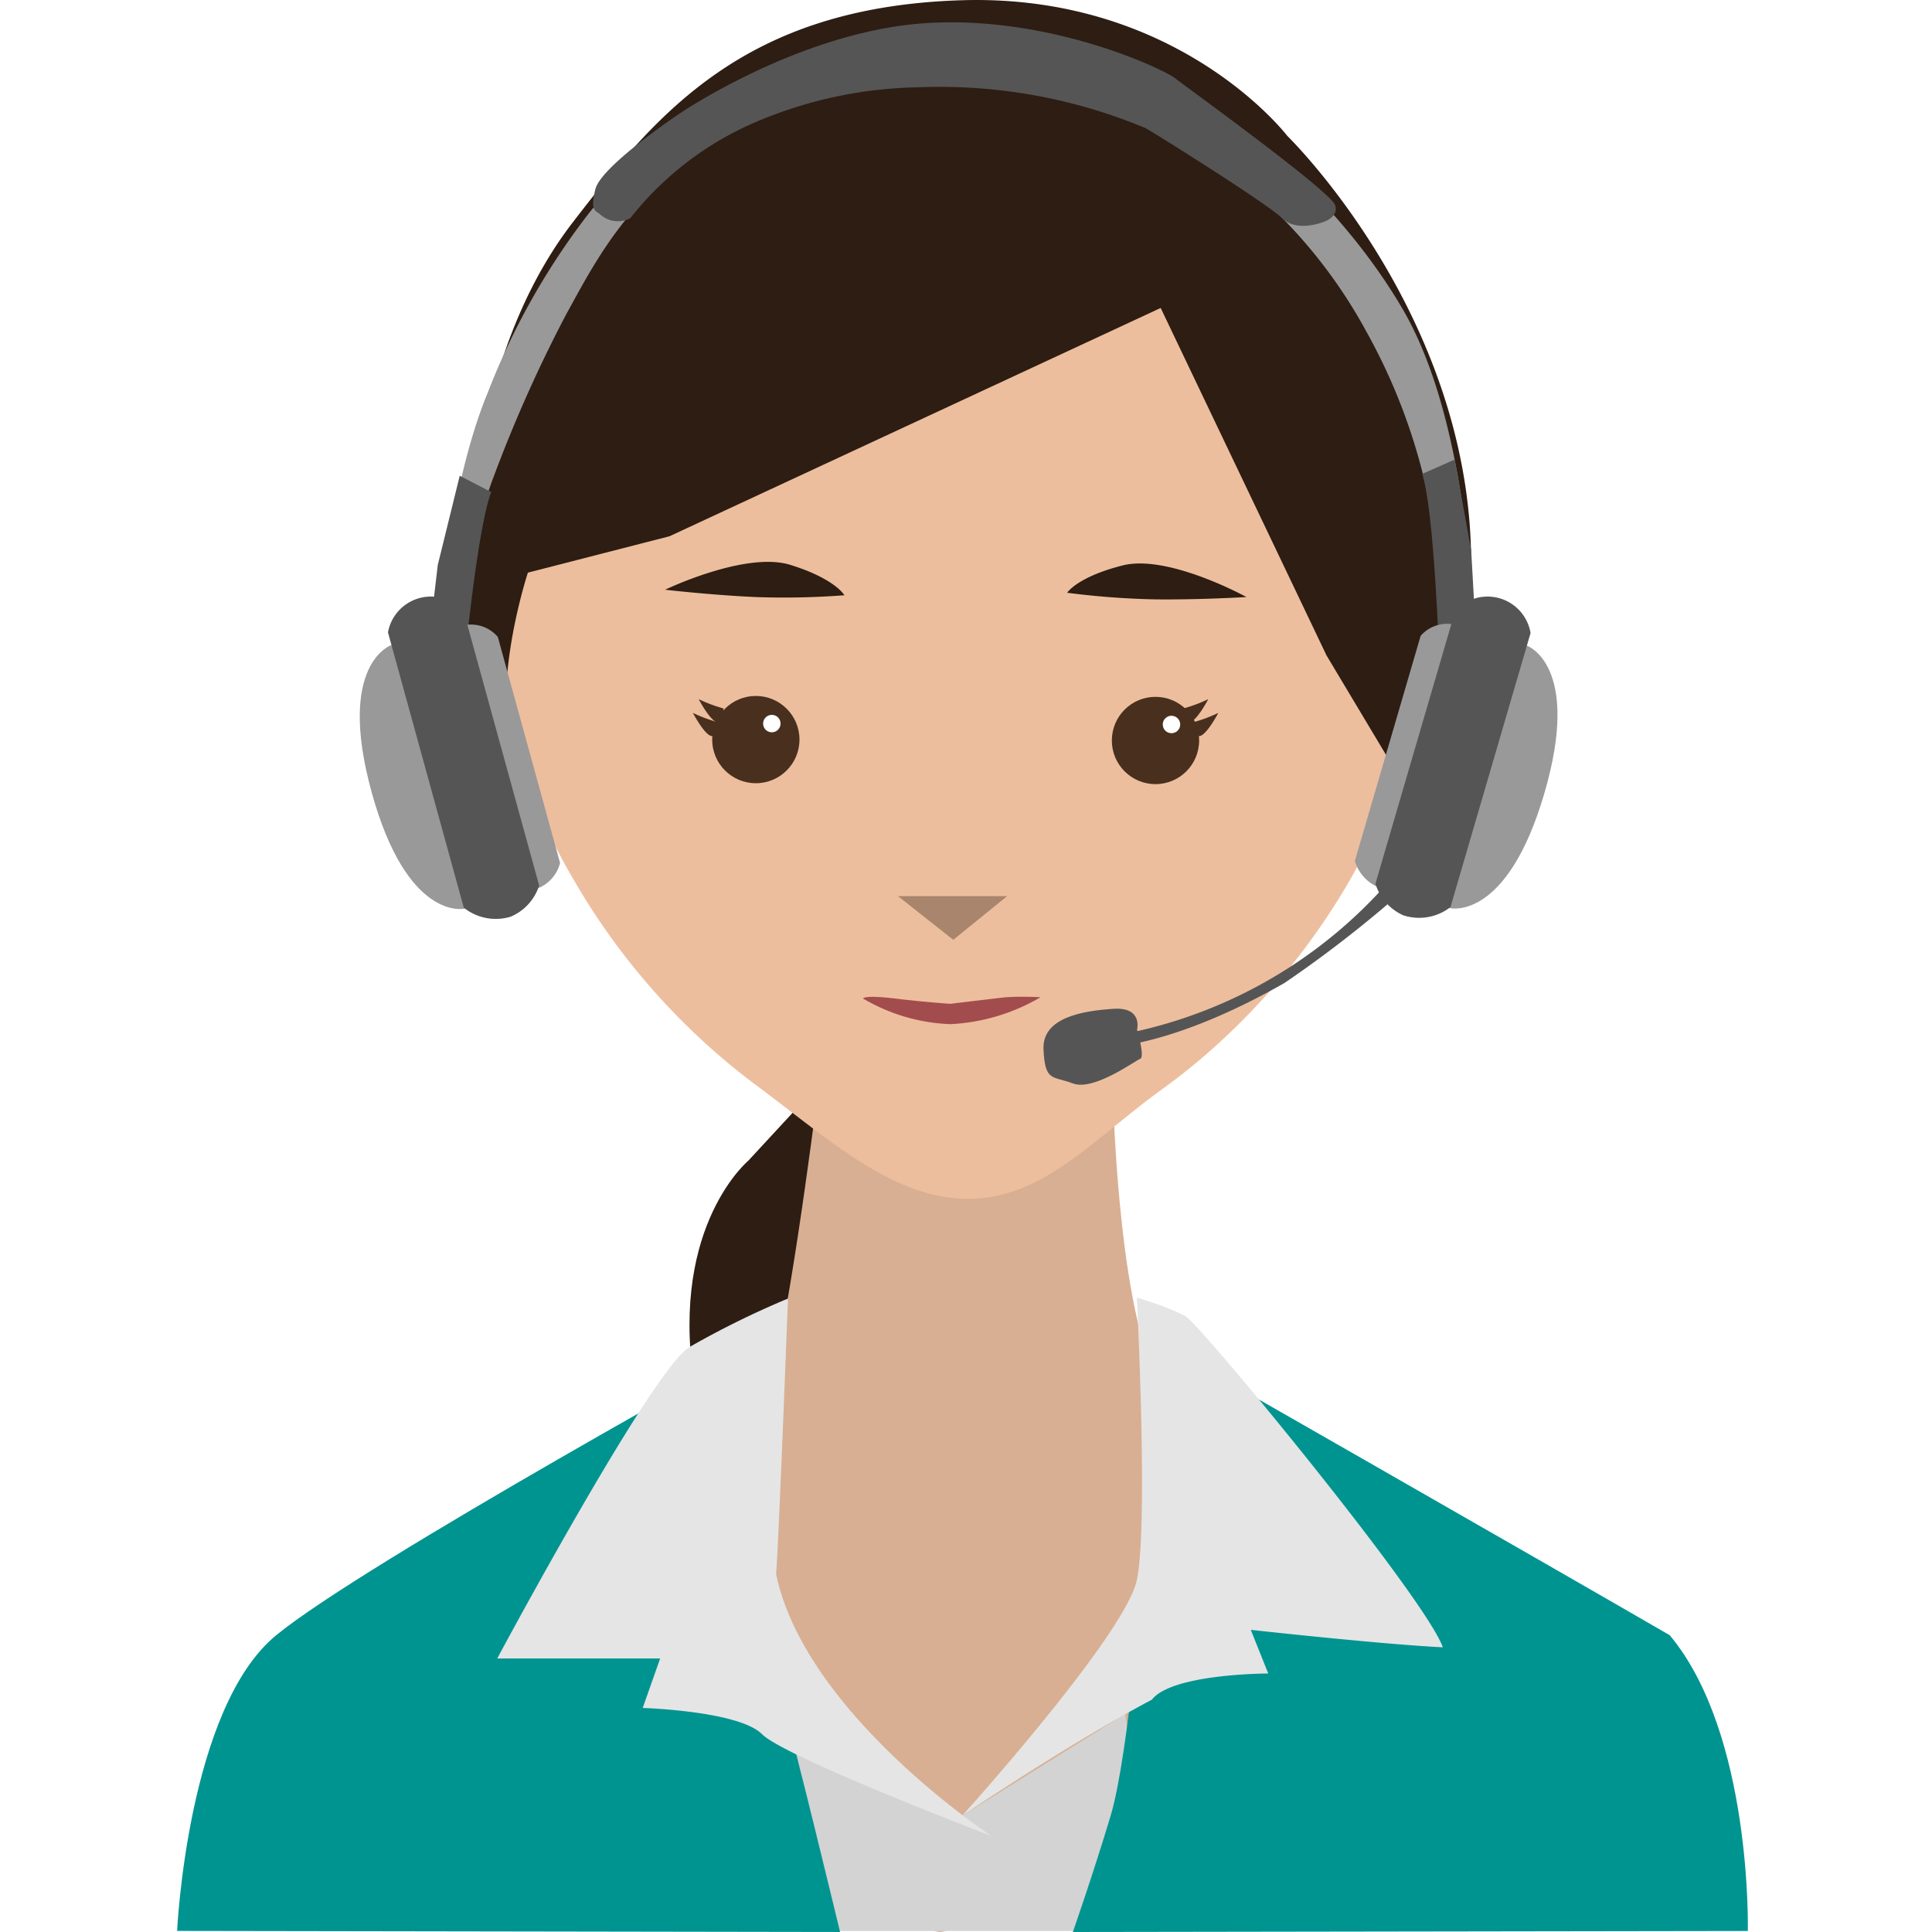 <svg xmlns="http://www.w3.org/2000/svg" width="120" height="120" viewBox="0 0 120 120">
  <defs>
    <style>
      .cls-1 {
        fill: #fff;
      }

      .cls-2 {
        fill: #2d1d13;
      }

      .cls-3 {
        fill: #d8af93;
      }

      .cls-4 {
        fill: #edbe9d;
      }

      .cls-5 {
        fill: #a8856c;
      }

      .cls-6 {
        fill: #a34c4e;
      }

      .cls-7 {
        fill: #999;
      }

      .cls-8 {
        fill: #555;
      }

      .cls-9 {
        fill: #d3d3d3;
      }

      .cls-10 {
        fill: #009491;
      }

      .cls-11 {
        fill: #e5e5e5;
      }

      .cls-12 {
        fill: #49301e;
      }
    </style>
  </defs>
  <g id="グループ_72303" data-name="グループ 72303" transform="translate(2430 14833)">
    <rect id="長方形_88131" data-name="長方形 88131" class="cls-1" width="120" height="120" transform="translate(-2430 -14833)"/>
    <g id="teachers_west-coast_Summer" transform="translate(-2419 -14833)">
      <g id="レイヤー_7" data-name="レイヤー 7" transform="translate(31.825 62.247)">
        <path id="パス_613" data-name="パス 613" class="cls-2" d="M306.937,458.234s-4.854,3.97-3.439,13.65,2.521,12.486,2.521,12.486,13.229-9.19,11.528-28.279L316,448.43l-9.065,9.8Z" transform="translate(-303.239 -448.43)"/>
      </g>
      <path id="パス_614" data-name="パス 614" class="cls-3" d="M247.162,482.99h10.856s.361,14.277,3.253,18.072,17.891,11.747,17.891,11.747-29.226,21.686-31.9,21.686-31.355-21.144-31.355-21.144,19.518-10.663,20.6-12.65,3.072-17.711,3.072-17.711h7.578Z" transform="translate(-199.867 -414.497)"/>
      <path id="パス_615" data-name="パス 615" class="cls-4" d="M294.346,148.612c0-19.579-12.99-35.452-29.013-35.452s-29.013,15.873-29.013,35.452a35.241,35.241,0,0,0,4.948,17.613,42.351,42.351,0,0,0,11.264,12.667c4.44,3.282,8.472,7.068,13.171,7.068s7.767-3.7,12.106-6.831c8.546-6.175,16.536-17.53,16.536-30.516Z" transform="translate(-216.589 -111.503)"/>
      <path id="パス_616" data-name="パス 616" class="cls-5" d="M374.9,411.99h6.777l-3.343,2.711Z" transform="translate(-330.125 -356.328)"/>
      <path id="パス_617" data-name="パス 617" class="cls-6" d="M368.322,446.986s-1.446-.089-3.434-.327-1.988,0-1.988,0a11.492,11.492,0,0,0,5.422,1.592,12.239,12.239,0,0,0,5.6-1.672,18.512,18.512,0,0,0-2.169,0C371.032,446.659,368.322,446.986,368.322,446.986Z" transform="translate(-320.293 -384.638)"/>
      <path id="パス_618" data-name="パス 618" class="cls-2" d="M433.012,299.48s.623-.985,3.45-1.7,7.69,1.963,7.69,1.963-2.875.174-5.61.146a50.379,50.379,0,0,1-5.532-.412Z" transform="translate(-377.733 -262.66)"/>
      <path id="パス_619" data-name="パス 619" class="cls-2" d="M238.665,137.3l-8.8,2.261s-2.413,7.3-.831,11.767-3.285-2.929-3.1-10.122,1.5-16.646,6.739-23.429,10.67-13.359,24.146-13.769,20.215,8.427,20.215,8.427,11.418,11.1,11.418,26.512a25.251,25.251,0,0,1-4.205,13.74l-4.778-7.986-10.3-21.58L238.665,137.3Z" transform="translate(-208.077 -103.993)"/>
      <path id="パス_620" data-name="パス 620" class="cls-7" d="M247.611,117.062c8.667-.358,19.518,5.06,25.3,15.723a36.369,36.369,0,0,1,4.518,20.241l2.158-.376s.065-13.514-4.39-21.208-14.756-17.452-26.683-17.452a30.838,30.838,0,0,0-23.855,11.385,44.28,44.28,0,0,0-6.325,11.2c-2.711,6.506-3.434,17.53-3.434,17.53l1.265.361s.723-7.952,2.53-12.65a86.432,86.432,0,0,1,4.518-10.12C225.924,126.821,230.081,117.785,247.611,117.062Z" transform="translate(-199.04 -112.183)"/>
      <path id="パス_621" data-name="パス 621" class="cls-8" d="M556.114,274.23s-.3-9.094-1.055-11.414c-.029.029,2.015-.886,2.015-.886l1.026,5.613s.32,5.337.275,5.836c-.094,1.032-2.263.851-2.263.851Z" transform="translate(-477.724 -233.387)"/>
      <path id="パス_622" data-name="パス 622" class="cls-8" d="M215.477,279.836s.849-9.058,1.74-11.329c.027.031-1.959-1.007-1.959-1.007l-1.364,5.541s-.642,5.308-.625,5.808c.031,1.036,2.207.987,2.207.987Z" transform="translate(-197.703 -237.95)"/>
      <g id="グループ_72008" data-name="グループ 72008" transform="translate(11.345 37.069)">
        <path id="パス_623" data-name="パス 623" class="cls-7" d="M220,319.444l3.867,14.044a2.314,2.314,0,0,1-3.813,1.126L216.17,320.5A2.194,2.194,0,0,1,220,319.446Z" transform="translate(-211.425 -316.955)"/>
        <path id="パス_624" data-name="パス 624" class="cls-7" d="M194.237,322.1l-2.353.647s-3.437,1.133-1.229,9.148,5.74,7.229,5.74,7.229l2.44-.672-4.6-16.353Z" transform="translate(-189.915 -319.752)"/>
        <path id="パス_625" data-name="パス 625" class="cls-8" d="M204.322,310.021l4.686,17.013a3.128,3.128,0,0,1-1.766,1.939,3.176,3.176,0,0,1-2.915-.56l-4.708-17.1a2.708,2.708,0,0,1,4.7-1.3Z" transform="translate(-197.866 -309.106)"/>
      </g>
      <g id="グループ_72011" data-name="グループ 72011" transform="translate(53.811 37.069)">
        <g id="グループ_72009" data-name="グループ 72009" transform="translate(19.342)">
          <path id="パス_626" data-name="パス 626" class="cls-7" d="M536.006,319.184l-4.086,13.981a2.551,2.551,0,0,0,1.41,1.617,2.578,2.578,0,0,0,2.385-.432l4.108-14.051a2.194,2.194,0,0,0-3.815-1.117Z" transform="translate(-531.92 -316.762)"/>
          <path id="パス_627" data-name="パス 627" class="cls-7" d="M556.092,322.11l2.342.685s3.419,1.187,1.086,9.166-5.852,7.138-5.852,7.138l-2.429-.71Z" transform="translate(-547.749 -319.761)"/>
          <path id="パス_628" data-name="パス 628" class="cls-8" d="M543.952,309.991,539,326.928a3.139,3.139,0,0,0,1.735,1.968,3.174,3.174,0,0,0,2.924-.513l4.975-17.022a2.709,2.709,0,0,0-4.684-1.37Z" transform="translate(-537.721 -309.111)"/>
        </g>
        <g id="グループ_72010" data-name="グループ 72010" transform="translate(0 17.962)">
          <path id="パス_629" data-name="パス 629" class="cls-8" d="M430.711,451.962s.367-1.41-1.471-1.287-4.442.51-4.343,2.528.544,1.623,1.833,2.109,3.869-1.422,4.176-1.533-.2-1.818-.2-1.818Z" transform="translate(-424.895 -443.047)"/>
          <path id="パス_630" data-name="パス 630" class="cls-8" d="M468.577,408.5a29.314,29.314,0,0,1-16.153,9.179l-.094.717s3.8-.325,10.019-3.876a74.247,74.247,0,0,0,7.684-6.011Z" transform="translate(-447.372 -408.5)"/>
        </g>
      </g>
      <path id="パス_631" data-name="パス 631" class="cls-8" d="M275.5,117.33s-4.88,3.253-5.241,4.7.049,1.314.361,1.626a1.665,1.665,0,0,0,1.807.181,19.829,19.829,0,0,1,7.771-5.964,26.826,26.826,0,0,1,10.12-2.169,33.184,33.184,0,0,1,14.1,2.53c.331.164,7.518,4.65,8.494,5.6s2.711.181,2.711.181.9-.361.542-1.084c-.9-1.265-9.522-7.475-9.819-7.733-.663-.58-7.892-4.014-15.663-3.472S275.5,117.33,275.5,117.33Z" transform="translate(-244.279 -110.282)"/>
      <path id="パス_632" data-name="パス 632" class="cls-9" d="M332.454,694.807l11.646,4.518L354.22,693l2.089,13.489H332.43Z" transform="translate(-295.33 -586.554)"/>
      <path id="パス_633" data-name="パス 633" class="cls-10" d="M439.926,564s-.309,4.032-.387,9.417-1.106,16.606-2.19,20.221S435,600.867,435,600.867l41.924-.063s.286-12.226-4.851-18.37C465.226,578.458,439.926,564,439.926,564Z" transform="translate(-379.363 -480.867)"/>
      <path id="パス_634" data-name="パス 634" class="cls-10" d="M164.115,564s1,2.5.269,9.128c-1.205,8.093,1.043,15.992,1.766,18.883s2.169,8.855,2.169,8.855L127.14,600.8s.643-13.852,6.159-18.37S164.115,564,164.115,564Z" transform="translate(-127.14 -480.867)"/>
      <path id="パス_635" data-name="パス 635" class="cls-11" d="M255.216,550.3a54.637,54.637,0,0,0-6.128,3.018c-2.349,1.446-11.928,19.337-11.928,19.337h10.12l-1.084,3.072s5.964.181,7.41,1.627,14.25,6.325,14.25,6.325-11.566-7.59-13.373-16.265c.181-2.349.736-17.114.736-17.114Z" transform="translate(-217.277 -469.643)"/>
      <path id="パス_636" data-name="パス 636" class="cls-11" d="M407.843,550s.723,14.1,0,17.53S397,582.168,397,582.168s6.687-4.518,11.774-7.2c1.265-1.627,7.229-1.627,7.229-1.627l-1.084-2.711s8.132.9,11.928,1.084c-1.084-3.072-15.032-20.036-16.01-20.589A18.235,18.235,0,0,0,407.843,550Z" transform="translate(-348.231 -469.397)"/>
      <g id="グループ_72012" data-name="グループ 72012" transform="translate(58.058 43.282)">
        <ellipse id="楕円形_127" data-name="楕円形 127" class="cls-12" cx="2.711" cy="2.711" rx="2.711" ry="2.711"/>
        <ellipse id="楕円形_128" data-name="楕円形 128" class="cls-1" cx="0.542" cy="0.542" rx="0.542" ry="0.542" transform="translate(3.163 1.175)"/>
        <path id="パス_637" data-name="パス 637" class="cls-12" d="M476.463,349.575A9.121,9.121,0,0,0,478,349s-.757,1.442-1.193,1.444-.343-.869-.343-.869h0" transform="translate(-471.385 -348.004)"/>
        <path id="パス_638" data-name="パス 638" class="cls-12" d="M473.013,344.855a9.12,9.12,0,0,0,1.536-.575s-.757,1.442-1.193,1.444-.343-.869-.343-.869h0" transform="translate(-468.558 -344.137)"/>
      </g>
      <g id="グループ_72014" data-name="グループ 72014" transform="translate(32.035 43.226)">
        <g id="グループ_72013" data-name="グループ 72013" transform="translate(1.2)">
          <ellipse id="楕円形_129" data-name="楕円形 129" class="cls-12" cx="2.711" cy="2.711" rx="2.711" ry="2.711"/>
          <ellipse id="楕円形_130" data-name="楕円形 130" class="cls-1" cx="0.542" cy="0.542" rx="0.542" ry="0.542" transform="translate(3.163 1.175)"/>
        </g>
        <path id="パス_639" data-name="パス 639" class="cls-12" d="M307.936,344.855a9.122,9.122,0,0,1-1.536-.575s.757,1.442,1.193,1.444.343-.869.343-.869h0" transform="translate(-306.039 -344.081)"/>
        <path id="パス_640" data-name="パス 640" class="cls-12" d="M305.936,349.575A9.12,9.12,0,0,1,304.4,349s.757,1.442,1.193,1.444.343-.869.343-.869h0" transform="translate(-304.4 -347.948)"/>
      </g>
      <path id="パス_641" data-name="パス 641" class="cls-2" d="M305.988,299.172s-.569-1.017-3.352-1.883-7.785,1.542-7.785,1.542,2.861.331,5.593.454a50.024,50.024,0,0,0,5.544-.11Z" transform="translate(-264.541 -262.202)"/>
    </g>
  </g>
</svg>
